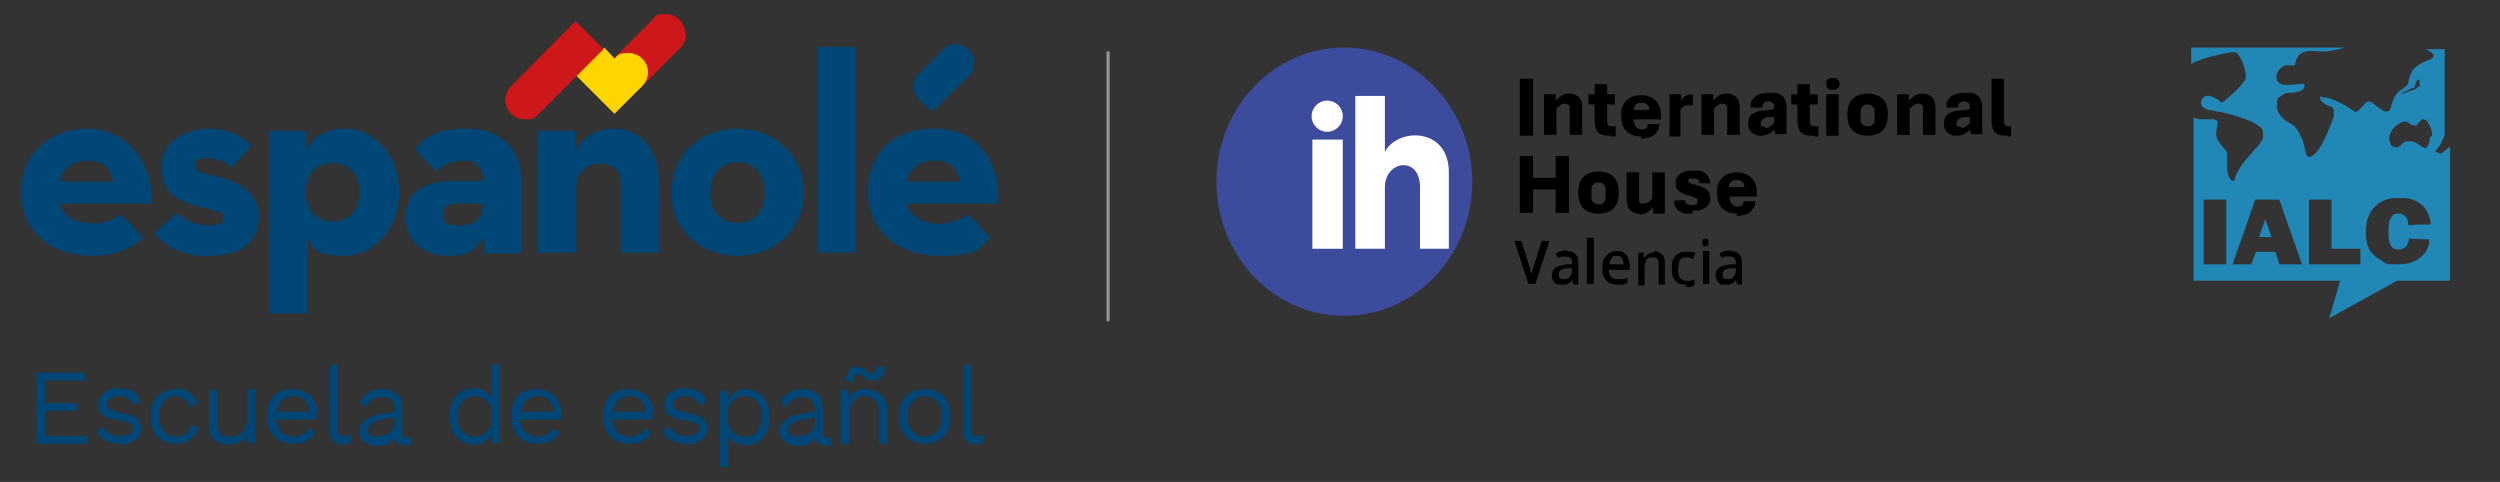 <?xml version="1.0" encoding="UTF-8"?>
<svg id="Capa_1" xmlns="http://www.w3.org/2000/svg" version="1.1" viewBox="0 0 320.6 61.8">
  <rect x="0" y="0" width="320.6" height="61.8" fill="#333333" stroke="none"/>
  <!-- Generator: Adobe Illustrator 29.1.0, SVG Export Plug-In . SVG Version: 2.1.0 Build 142)  -->
  <defs>
    <style>
      .st0 {
        fill: #cd1719;
      }

      .st1 {
        fill: #2187b6;
      }

      .st2 {
        fill: #3c4b9b;
      }

      .st3 {
        fill: #fff;
      }

      .st4 {
        fill: none;
        stroke: #979799;
        stroke-width: .4px;
      }

      .st5 {
        fill: #004676;
      }

      .st6 {
        fill: #ffd500;
      }
    </style>
  </defs>
  <line class="st4" x1="142.1" y1="6.6" x2="142.1" y2="41.2"/>
  <path class="st5" d="M116.3,23.3c.4-1.9,1.7-2.7,3.6-2.7s3,1,3.2,2.7h-6.9ZM116.3,26.1h11.7c.4-5.4-2.7-9.6-8.2-9.6s-8.5,3.4-8.5,8.1,3.6,8.2,9.1,8.2,5.1-1,6.6-2.3l-2.8-3c-.8.5-2.1,1.2-3.9,1.2s-3.5-.9-4-2.5M104.8,6h4.9v26.4h-4.9V6ZM94.6,28.6c-2.2,0-3.5-1.6-3.5-3.9s1.3-3.9,3.5-3.9,3.5,1.6,3.5,3.9-1.3,3.9-3.5,3.9M94.6,32.8c4.8,0,8.5-3.4,8.5-8.1s-3.7-8.2-8.5-8.2-8.5,3.4-8.5,8.2,3.7,8.1,8.5,8.1M69,16.8h4.8v2.6c.9-1.9,2.8-2.9,4.9-2.9,3.4,0,5.8,2.5,5.8,6.9v9h-4.9v-8.7c0-1.8-.8-2.7-2.6-2.7s-3.1,1.1-3.1,3.1v8.3h-4.9v-15.6ZM61.9,26.1v.6c0,1.3-1,2.2-3,2.2s-2.1-.5-2.1-1.4.5-1.4,1.8-1.4h3.3ZM61.9,23.2h-3.6c-3.8,0-6.3,1.4-6.3,4.7s2.6,4.9,5.5,4.9,3.4-.7,4.6-2.5v2.2h4.8v-8.9c0-4.9-3-7.1-7-7.1s-5.3,1.1-6.7,2.6l2.7,2.9c.7-.6,1.7-1.4,3.5-1.4s2.5.8,2.6,2.6M46.1,24.6c0-2.3-1.3-3.7-3.4-3.7s-3.5,1.4-3.5,3.7,1.4,3.8,3.5,3.8,3.4-1.4,3.4-3.8M34.5,16.8h4.8v2.4c.9-1.7,2.6-2.7,5-2.7,3.7,0,6.9,3.3,6.9,8.1s-3.2,8.2-7,8.2-4-1-4.8-2.4v9.8h-4.9v-23.3ZM26.8,32.8c4.9,0,6.4-2.3,6.4-5.2s-2.8-4.4-5.1-4.9c-2.1-.5-3.1-.6-3.1-1.5s.5-.9,1.7-.9,2.3.5,3,1.2l2.6-2.8c-1.3-1.3-3.1-2.2-5.6-2.2s-6,1.4-6,4.9,2.4,4.4,4.5,5c2.5.7,3.5.7,3.5,1.5s-.5,1-2.1,1-2.8-.6-3.9-1.6l-2.9,2.6c1.3,1.6,3.5,3,7.1,3M14.5,23.3c-.2-1.7-1.3-2.7-3.2-2.7s-3.2.9-3.6,2.7h6.9ZM11.7,28.7c1.8,0,3.1-.7,3.9-1.2l2.8,3c-1.5,1.3-3.4,2.3-6.6,2.3-5.5,0-9.1-3.4-9.1-8.2s3.7-8.1,8.5-8.1,8.6,4.2,8.2,9.6H7.7c.5,1.6,1.8,2.5,4,2.5M125,8.2c0-1.4-1.1-2.5-2.4-2.5s-1.3.3-1.8.8l-2.9,2.9c-.4.4-.7,1-.7,1.7s.3,1.4.8,1.8l1.6,1.4,4.6-4.5h0c.4-.4.7-1.1.7-1.7"/>
  <path class="st0" d="M87.9,4.4c0-1.4-1.1-2.6-2.5-2.6s-1.4.3-1.8.8l-4.9,4.9,3.3,3.9,5.3-5.3h0c.4-.5.7-1.1.7-1.8"/>
  <path class="st6" d="M83.1,9.3c0-1.4-1.1-2.5-2.5-2.5s-1.3.3-1.8.7l-1.3-1.4-3.6,3.6,4.9,4.9,3.5-3.5c.5-.5.8-1.1.8-1.9"/>
  <path class="st0" d="M73.9,2.6l-8.2,8.3c-.5.5-.9,1.1-.9,1.9,0,1.4,1.1,2.5,2.5,2.5s1.2-.2,1.7-.6h0s0,0,0,0c0,0,0,0,.1-.1l8.3-8.3-3.6-3.6Z"/>
  <path class="st5" d="M124.6,46.8h-1.1v8.3c0,.6.1,1.1.4,1.4.3.3.7.5,1.2.5s.7,0,1-.2l.2-1.1c-.2,0-.4.1-.5.2-.1,0-.3,0-.5,0-.3,0-.5,0-.6-.2s-.2-.4-.2-.7v-8.2ZM118.6,50.8c.7,0,1.2.2,1.6.7.4.5.6,1.1.6,1.9s-.2,1.5-.6,1.9c-.4.5-.9.7-1.6.7s-1.2-.2-1.6-.7c-.4-.5-.6-1.1-.6-1.9s.2-1.5.6-1.9c.4-.5.9-.7,1.6-.7M118.6,49.9c-1,0-1.8.3-2.4.9-.6.6-.9,1.5-.9,2.6s.3,2,.9,2.6c.6.6,1.4.9,2.4.9s1.8-.3,2.4-.9c.6-.6.9-1.5.9-2.6s-.3-2-.9-2.6c-.6-.6-1.4-.9-2.4-.9M113.3,47h-.9c0,.3-.1.5-.2.7s-.3.2-.4.2-.2,0-.3,0c0,0-.2-.1-.3-.3-.2-.2-.4-.3-.6-.4-.2-.1-.4-.2-.6-.2-.5,0-.9.2-1.1.5-.3.3-.4.8-.4,1.4h.9c0-.3.1-.6.2-.7.1-.2.2-.2.4-.2s.2,0,.3,0c0,0,.2.2.4.3.2.2.4.3.6.4.2,0,.4.1.7.1.9,0,1.4-.6,1.5-1.8M111.1,49.9c-.5,0-1,0-1.4.3-.4.2-.7.5-.9.9v-1.1h-1v6.9h1.1v-3.7c0-.6.1-1,.3-1.4.2-.4.5-.6.8-.8s.7-.2,1-.2.9.2,1.2.5c.3.3.5.8.5,1.6v4h1.1v-4.4c0-.8-.3-1.5-.8-1.9-.5-.4-1.1-.7-1.9-.7M102.3,56c-.4,0-.7,0-.9-.2-.2-.2-.3-.4-.3-.7s.2-.6.5-.8.8-.4,1.4-.5l1.5-.3v.9c0,.4-.2.8-.6,1.1-.4.3-.9.4-1.5.4M106,56.1c-.2,0-.3,0-.4-.1,0,0-.1-.2-.1-.4v-3.4c0-.8-.2-1.4-.7-1.7-.5-.4-1.1-.6-2-.6s-1.2.2-1.7.5c-.5.3-.8.7-1,1.2l.8.6c.2-.4.4-.8.8-1,.3-.2.7-.3,1.2-.3s.9.1,1.2.4c.3.3.4.6.4,1.1v.4l-1.8.3c-.9.1-1.5.4-2,.8-.5.4-.7.8-.7,1.4s.2,1.1.7,1.4c.4.3,1,.5,1.7.5s.9,0,1.3-.3.7-.4.9-.8c0,.4.2.6.4.8.2.2.5.2.8.2s.6,0,.8-.1v-.9c-.1,0-.3,0-.5,0M95.5,56c-.7,0-1.2-.2-1.6-.7-.4-.5-.6-1.1-.6-1.8v-.2c0-.8.2-1.4.6-1.8.4-.5.9-.7,1.6-.7s1.2.2,1.6.7c.4.5.6,1.1.6,1.9s-.2,1.4-.6,1.9c-.4.5-.9.7-1.6.7M95.6,49.9c-.5,0-1,.1-1.4.4-.4.2-.7.6-.9,1v-1.2h-1v9.8h1.1v-4c.2.4.5.7.9.9.4.2.8.3,1.3.3,1,0,1.7-.3,2.3-1,.6-.6.8-1.5.8-2.6s-.3-2-.8-2.6c-.6-.6-1.3-1-2.3-1M87.9,57c.6,0,1.1,0,1.5-.3.4-.2.8-.4,1-.7.2-.3.3-.7.3-1.1,0-.6-.2-1-.6-1.3-.4-.3-1.1-.5-2-.7-.7-.1-1.2-.3-1.4-.4-.3-.2-.4-.4-.4-.7s.2-.5.5-.7c.3-.2.7-.3,1.1-.3s.8,0,1.1.3c.3.2.5.5.7.9l.9-.6c-.2-.6-.5-1-1-1.2-.4-.3-1-.4-1.8-.4s-1,0-1.4.3c-.4.2-.7.4-.9.8-.2.3-.3.7-.3,1s0,.7.3,1c.2.3.5.5.8.6.4.2.9.3,1.6.4.7.1,1.1.3,1.4.4.3.2.4.4.4.6s-.1.5-.4.7c-.3.2-.7.3-1.2.3s-1-.1-1.4-.3c-.4-.2-.7-.5-.8-.9l-.9.6c.2.5.6.9,1.2,1.2.5.3,1.1.4,1.8.4M80.8,50.8c.6,0,1,.2,1.4.5.3.4.6.9.6,1.5h-4.1c0-.7.3-1.2.7-1.5.4-.4.9-.5,1.5-.5M83.8,53.1c0-.6-.1-1.2-.4-1.6-.2-.5-.6-.9-1.1-1.2-.5-.3-1-.4-1.7-.4-1,0-1.8.3-2.4.9-.6.6-.8,1.5-.8,2.6s.3,2,.9,2.6c.6.6,1.4.9,2.4.9s1.3-.1,1.8-.4c.5-.3.8-.6,1.1-1.1l-.9-.5c-.1.3-.3.6-.7.8-.3.2-.8.3-1.3.3s-1.1-.2-1.5-.6c-.4-.4-.6-.9-.7-1.6h5.2c0-.3,0-.5,0-.8M69,50.8c.6,0,1,.2,1.4.5.3.4.6.9.6,1.5h-4.1c0-.7.3-1.2.7-1.5.4-.4.9-.5,1.5-.5M72,53.1c0-.6-.1-1.2-.4-1.6-.2-.5-.6-.9-1.1-1.2-.5-.3-1-.4-1.7-.4-1,0-1.8.3-2.4.9-.6.6-.8,1.5-.8,2.6s.3,2,.9,2.6c.6.6,1.4.9,2.4.9s1.3-.1,1.8-.4c.5-.3.8-.6,1.1-1.1l-.9-.5c-.1.3-.3.6-.7.8-.3.2-.8.3-1.3.3s-1.1-.2-1.5-.6-.6-.9-.7-1.6h5.2c0-.3,0-.5,0-.8M60.9,56c-.7,0-1.2-.2-1.6-.7-.4-.5-.6-1.1-.6-1.9s.2-1.4.6-1.9c.4-.5.9-.7,1.6-.7s1.2.2,1.6.7c.4.5.6,1.1.6,1.8v.2c0,.8-.2,1.4-.6,1.8-.4.5-.9.7-1.6.7M63,46.8v4.2c-.2-.4-.5-.7-.9-.9-.4-.2-.8-.3-1.3-.3-1,0-1.7.3-2.3,1-.6.6-.8,1.5-.8,2.6s.3,2,.8,2.6c.6.6,1.3,1,2.3,1s1-.1,1.4-.4c.4-.2.7-.6.9-1v1.2h1v-10h-1.1ZM48.4,56c-.4,0-.7,0-.9-.2-.2-.2-.3-.4-.3-.7s.2-.6.5-.8.8-.4,1.4-.5l1.5-.3v.9c0,.4-.2.8-.6,1.1-.4.3-.9.4-1.5.4M52.1,56.1c-.2,0-.3,0-.4-.1,0,0-.1-.2-.1-.4v-3.4c0-.8-.2-1.4-.7-1.7-.5-.4-1.1-.6-2-.6s-1.2.2-1.7.5c-.5.3-.8.7-1,1.2l.8.6c.2-.4.4-.8.8-1,.3-.2.7-.3,1.2-.3s.9.1,1.2.4c.3.3.4.6.4,1.1v.4l-1.8.3c-.9.1-1.5.4-2,.8-.5.4-.7.8-.7,1.4s.2,1.1.7,1.4c.4.3,1,.5,1.7.5s.9,0,1.3-.3.7-.4.9-.8c0,.4.2.6.4.8.2.2.5.2.8.2s.6,0,.8-.1v-.9c-.1,0-.3,0-.5,0M43.4,46.8h-1.1v8.3c0,.6.1,1.1.4,1.4.3.3.7.5,1.2.5s.7,0,1-.2l.2-1.1c-.2,0-.4.1-.5.2-.1,0-.3,0-.5,0-.3,0-.5,0-.6-.2s-.2-.4-.2-.7v-8.2ZM37.7,50.8c.6,0,1,.2,1.4.5.3.4.6.9.6,1.5h-4.1c0-.7.3-1.2.7-1.5.4-.4.9-.5,1.5-.5M40.7,53.1c0-.6-.1-1.2-.4-1.6-.2-.5-.6-.9-1.1-1.2-.5-.3-1-.4-1.7-.4-1,0-1.8.3-2.4.9-.6.6-.8,1.5-.8,2.6s.3,2,.9,2.6c.6.6,1.4.9,2.4.9s1.3-.1,1.8-.4c.5-.3.8-.6,1.1-1.1l-.9-.5c-.1.3-.3.6-.7.8-.3.2-.8.3-1.3.3s-1.1-.2-1.5-.6c-.4-.4-.6-.9-.7-1.6h5.2c0-.3,0-.5,0-.8M31.7,50v3.7c0,.8-.2,1.3-.6,1.7s-.9.6-1.6.6-.9-.1-1.2-.4c-.3-.3-.4-.8-.4-1.4v-4.2h-1.1v4.5c0,.9.2,1.5.7,1.9s1.1.6,1.8.6c1.2,0,2-.4,2.4-1.2v1h1v-6.9h-1.1ZM22.6,49.9c-1,0-1.8.3-2.4.9-.6.6-.9,1.5-.9,2.6s.3,2,.9,2.6c.6.6,1.4.9,2.4.9s1.3-.2,1.8-.5c.5-.4.9-.9,1.1-1.5l-1-.4c-.1.5-.3.8-.6,1.1-.3.2-.8.4-1.3.4s-1.2-.2-1.6-.7c-.4-.5-.6-1.1-.6-1.9s.2-1.5.6-1.9c.4-.5.9-.7,1.6-.7s1.5.5,1.8,1.4l1-.5c-.3-.6-.6-1-1.1-1.4-.5-.3-1-.5-1.7-.5M15.3,57c.6,0,1.1,0,1.5-.3.4-.2.8-.4,1-.7.2-.3.3-.7.3-1.1,0-.6-.2-1-.6-1.3-.4-.3-1.1-.5-2-.7-.7-.1-1.2-.3-1.4-.4-.3-.2-.4-.4-.4-.7s.2-.5.5-.7c.3-.2.7-.3,1.1-.3s.8,0,1.1.3c.3.2.5.5.7.9l.9-.6c-.2-.6-.5-1-1-1.2-.4-.3-1-.4-1.8-.4s-1,0-1.4.3c-.4.2-.7.4-.9.8-.2.3-.3.7-.3,1s0,.7.3,1c.2.3.5.5.8.6.4.2.9.3,1.6.4.7.1,1.1.3,1.4.4.3.2.4.4.4.6s-.1.5-.4.7c-.3.2-.7.3-1.2.3s-1-.1-1.4-.3c-.4-.2-.7-.5-.8-.9l-.9.6c.2.5.6.9,1.2,1.2.5.3,1.1.4,1.8.4M5.8,55.8v-3.1h4.1v-1h-4.1v-2.9h5.2v-1h-6.3v9.1h6.5v-1h-5.4Z"/>
  <path d="M257.5,17.4c-.6,0-1,0-1.3-.2-.3-.1-.5-.3-.6-.6-.1-.3-.2-.6-.2-1.1v-5.4h1.6v5.3c0,.3,0,.4.1.6,0,.1.2.2.5.2h.3v1.3h-.4ZM251.5,16.4c.2,0,.4,0,.6-.2.2-.1.4-.3.5-.4v-.8c-.6,0-1.1,0-1.3.2-.2.1-.4.3-.4.6s0,.4.2.4c.1,0,.3.1.4.1M250.9,17.4c-.3,0-.6,0-.8-.2-.3-.1-.5-.3-.6-.5-.2-.2-.2-.5-.2-.9s.1-.9.4-1.1c.3-.2.7-.4,1.2-.5.5,0,1.1-.1,1.7-.2v-.2c0-.3,0-.5-.2-.6-.1-.1-.3-.2-.5-.2s-.4,0-.6.2c-.1.1-.2.3-.2.6h-1.5c0-.5,0-.8.3-1.1.2-.3.5-.5.8-.6.3-.1.7-.2,1.2-.2s.7,0,.9,0c.3,0,.5.2.7.3.2.1.4.3.5.6.1.2.2.5.2.9v3.5h-1.5v-.6c-.3.3-.5.4-.8.6-.3.1-.6.2-.9.2M243.3,17.4v-5.3h1.5v.8c.2-.2.4-.4.7-.6.3-.2.6-.3,1.1-.3s.9.2,1.2.5c.3.3.4.8.4,1.4v3.4h-1.6v-3.2c0-.2,0-.3,0-.4,0-.1-.1-.2-.2-.3,0,0-.2-.1-.4-.1-.2,0-.4,0-.6.2-.2.1-.3.3-.5.4v3.4h-1.6ZM239.5,16.2c.3,0,.5,0,.6-.2.2-.1.3-.3.3-.5,0-.2,0-.5,0-.7s0-.5,0-.7c0-.2-.2-.4-.3-.5-.1-.1-.4-.2-.6-.2s-.5,0-.6.2c-.1.1-.3.3-.3.5,0,.2,0,.5,0,.7s0,.5,0,.7c0,.2.2.4.3.5.2.1.4.2.6.2M239.5,17.4c-.5,0-1-.1-1.4-.3-.4-.2-.7-.5-.9-.9-.2-.4-.3-.9-.3-1.5s.1-1.1.3-1.5c.2-.4.5-.7.9-.9.4-.2.9-.3,1.4-.3s1,.1,1.4.3c.4.2.7.5.9.9.2.4.3.9.3,1.5s-.1,1.1-.3,1.5c-.2.4-.5.7-.9.9-.4.2-.9.3-1.4.3M235,11.5c-.3,0-.5,0-.6-.2-.1-.1-.2-.3-.2-.6s0-.4.2-.5c.1-.1.4-.2.6-.2s.5,0,.7.2c.1.1.2.3.2.5s0,.4-.2.6c-.1.1-.4.2-.7.2M234.2,12.1h1.6v5.3h-1.6v-5.3ZM232.6,17.4c-.6,0-1,0-1.3-.2-.3-.1-.5-.3-.6-.6-.1-.3-.2-.6-.2-1.1v-2.1h-.8v-1.3h.8v-1.3h1.6v1.3h1v1.3h-1v2c0,.3,0,.4.1.6,0,.1.2.2.5.2h.5v1.3h-.5ZM226.4,16.4c.2,0,.4,0,.6-.2.2-.1.4-.3.5-.4v-.8c-.6,0-1.1,0-1.3.2-.2.1-.4.3-.4.6s0,.4.2.4c.1,0,.3.1.4.1M225.8,17.4c-.3,0-.6,0-.8-.2-.3-.1-.5-.3-.6-.5-.2-.2-.2-.5-.2-.9s.1-.9.4-1.1c.3-.2.7-.4,1.2-.5.5,0,1.1-.1,1.7-.2v-.2c0-.3,0-.5-.2-.6-.1-.1-.3-.2-.5-.2s-.4,0-.6.2c-.1.1-.2.3-.2.6h-1.5c0-.5,0-.8.3-1.1.2-.3.5-.5.8-.6.3-.1.7-.2,1.2-.2s.7,0,.9,0c.3,0,.5.2.7.3.2.1.4.3.5.6.1.2.2.5.2.9v3.5h-1.5v-.6c-.3.3-.5.4-.8.6-.3.1-.6.2-.9.2M218.2,17.4v-5.3h1.5v.8c.2-.2.4-.4.7-.6.3-.2.6-.3,1.1-.3s.9.2,1.2.5c.3.3.4.8.4,1.4v3.4h-1.6v-3.2c0-.2,0-.3,0-.4,0-.1-.1-.2-.2-.3,0,0-.2-.1-.4-.1-.2,0-.4,0-.6.2-.2.1-.3.3-.5.4v3.4h-1.6ZM214.1,17.4v-5.3h1.5v.9c.1-.3.3-.6.6-.7.3-.2.6-.2.9-.2h0v1.4h-.1c-.2,0-.4,0-.6,0-.2,0-.4,0-.5.2-.2,0-.3.2-.4.4v3.4h-1.6ZM209.5,14.1h2c0-.3-.1-.6-.3-.7-.2-.2-.4-.2-.7-.2s-.5,0-.7.2-.3.4-.3.7M210.5,17.5c-.6,0-1-.1-1.4-.3-.4-.2-.7-.5-.9-.9-.2-.4-.3-.9-.3-1.5s0-1,.3-1.4c.2-.4.5-.7.9-.9.4-.2.9-.3,1.4-.3s1.4.2,1.8.7c.5.5.7,1.1.7,2s0,0,0,.2c0,0,0,.1,0,.2h-3.5c0,.2,0,.4.1.6,0,.2.2.3.3.5.2.1.4.2.6.2s.5,0,.6-.2c.2-.1.2-.3.2-.5h1.5c0,.4-.1.8-.4,1.1-.2.3-.5.5-.8.6-.4.1-.8.2-1.2.2M206.6,17.4c-.6,0-1,0-1.3-.2-.3-.1-.5-.3-.6-.6-.1-.3-.2-.6-.2-1.1v-2.1h-.8v-1.3h.8v-1.3h1.6v1.3h1v1.3h-1v2c0,.3,0,.4.1.6,0,.1.2.2.5.2h.5v1.3h-.5ZM198,17.4v-5.3h1.5v.8c.2-.2.4-.4.7-.6.3-.2.6-.3,1.1-.3s.9.2,1.2.5c.3.3.4.8.4,1.4v3.4h-1.6v-3.2c0-.2,0-.3,0-.4,0-.1-.1-.2-.2-.3-.1,0-.2-.1-.4-.1-.2,0-.4,0-.6.2-.2.1-.3.3-.5.4v3.4h-1.6ZM194.9,10.1h1.7v7.3h-1.7v-7.3Z"/>
  <path d="M222.6,34.4h-.5c-.4,0-.7.1-.9.2-.2.1-.3.3-.3.6s0,.4.2.5c.1,0,.3.1.5.1.3,0,.5,0,.7-.3.2-.2.3-.4.3-.8v-.4ZM221.9,32.2c.5,0,.9.1,1.1.4.3.2.4.6.4,1.1v2.8h-.6l-.2-.6h0c-.1.2-.2.3-.4.4-.1,0-.3.2-.4.2-.2,0-.3,0-.6,0s-.5,0-.6-.1c-.2,0-.3-.2-.4-.4-.1-.2-.2-.4-.2-.7,0-.4.2-.8.5-1,.3-.2.8-.3,1.4-.4h.7v-.2c0-.3,0-.5-.2-.6-.1-.1-.3-.2-.5-.2s-.4,0-.6,0c-.2,0-.4.1-.5.2l-.3-.6c.2-.1.4-.2.7-.3.3,0,.5-.1.8-.1M218.7,30.6c.1,0,.2,0,.3.1,0,0,.1.2.1.4s0,.3-.1.4c0,0-.2.1-.3.1s-.2,0-.3-.1c0,0-.1-.2-.1-.4s0-.3.1-.4c0,0,.2-.1.3-.1M219.2,36.4h-.8v-4.2h.8v4.2ZM216.2,36.5c-.4,0-.7,0-1-.2-.3-.2-.5-.4-.6-.7-.2-.3-.2-.7-.2-1.2s0-.9.2-1.2c.2-.3.4-.6.7-.7.3-.2.6-.2,1-.2s.5,0,.6,0c.2,0,.4.1.5.2l-.3.7c-.1,0-.3-.1-.5-.2-.2,0-.3,0-.4,0-.2,0-.4,0-.6.2-.2.1-.3.3-.3.5,0,.2-.1.5-.1.8s0,.6.1.8c0,.2.2.4.3.5.2.1.3.2.6.2s.4,0,.6,0c.2,0,.3-.1.5-.2v.8c-.2,0-.3.2-.5.2-.2,0-.4,0-.6,0M212,32.2c.5,0,.8.1,1.1.4.3.2.4.6.4,1.2v2.7h-.8v-2.6c0-.3,0-.6-.2-.7-.1-.2-.3-.2-.6-.2-.4,0-.7.1-.8.4-.1.2-.2.6-.2,1.1v2.1h-.8v-4.2h.7v.6h.2c0-.1.2-.3.3-.4.1,0,.3-.2.4-.2.2,0,.3,0,.5,0M207.3,32.8c-.3,0-.5,0-.6.3-.2.2-.3.4-.3.8h1.8c0-.2,0-.4-.1-.6,0-.2-.2-.3-.3-.4-.1,0-.3-.1-.5-.1M207.3,32.2c.4,0,.7,0,.9.2.3.2.5.4.6.7.1.3.2.6.2,1v.5h-2.7c0,.4.1.7.3.9.2.2.5.3.8.3s.5,0,.7,0c.2,0,.4-.1.6-.2v.7c-.2,0-.4.2-.6.2-.2,0-.5,0-.7,0s-.7,0-1-.2c-.3-.2-.5-.4-.7-.7-.2-.3-.2-.7-.2-1.2s0-.9.2-1.2c.2-.3.4-.6.6-.7.3-.2.6-.3,1-.3M204.4,36.4h-.9v-5.9h.9v5.9ZM201.6,34.4h-.5c-.4,0-.7.1-.9.2-.2.1-.3.3-.3.6s0,.4.2.5c.1,0,.3.1.5.1.3,0,.5,0,.7-.3.2-.2.3-.4.3-.8v-.4ZM200.9,32.2c.5,0,.9.1,1.1.4.3.2.4.6.4,1.1v2.8h-.6l-.2-.6h0c-.1.2-.2.3-.4.4-.1,0-.3.2-.4.2-.2,0-.3,0-.6,0s-.5,0-.6-.1c-.2,0-.3-.2-.4-.4-.1-.2-.2-.4-.2-.7,0-.4.2-.8.5-1,.3-.2.8-.3,1.4-.4h.7v-.2c0-.3,0-.5-.2-.6-.1-.1-.3-.2-.5-.2s-.4,0-.6,0c-.2,0-.4.1-.5.2l-.3-.6c.2-.1.4-.2.7-.3.3,0,.5-.1.8-.1M198.7,30.9l-1.8,5.5h-.9l-1.8-5.5h.9l1.1,3.5c0,.1,0,.2.1.4,0,.1,0,.3.1.4,0,.1,0,.3,0,.4,0-.1,0-.2,0-.4,0-.1,0-.3.1-.4,0-.1,0-.3.1-.4l1.1-3.5h.9Z"/>
  <path d="M221.7,24h2c0-.3-.1-.6-.3-.7-.2-.2-.4-.2-.7-.2s-.5,0-.7.2-.3.4-.3.7M222.8,27.4c-.6,0-1-.1-1.4-.3-.4-.2-.7-.5-.9-.9-.2-.4-.3-.9-.3-1.5s0-1,.3-1.4c.2-.4.5-.7.9-.9.4-.2.9-.3,1.4-.3s1.4.2,1.8.7c.5.5.7,1.1.7,2s0,0,0,.2c0,0,0,.1,0,.2h-3.5c0,.2,0,.4.1.6,0,.2.2.3.3.5.2.1.4.2.6.2s.5,0,.6-.2c.2-.1.2-.3.2-.5h1.5c0,.4-.1.8-.4,1.1-.2.3-.5.5-.8.6-.4.1-.8.2-1.2.2M217,27.4c-.3,0-.6,0-.8,0-.3,0-.5-.1-.8-.3-.2-.1-.4-.3-.5-.5-.1-.2-.2-.5-.2-.9h1.4c0,.2,0,.4.3.5.2,0,.4.1.6.1s.4,0,.5-.1c.1,0,.2-.2.2-.4s0-.3-.2-.4c-.2,0-.4-.2-.8-.3-.3,0-.7-.2-.9-.3-.3-.1-.5-.3-.7-.5-.2-.2-.2-.5-.2-.9s0-.5.2-.7c.1-.2.3-.4.5-.5.2-.1.5-.2.7-.3.3,0,.5,0,.8,0s.5,0,.8,0c.3,0,.5.1.7.3.2.1.4.3.5.5.1.2.2.5.2.8h-1.4c0-.2,0-.4-.2-.5-.1,0-.3-.1-.5-.1s-.4,0-.5,0c-.1,0-.2.1-.2.3s0,.2.1.2c0,0,.2.1.4.2.2,0,.4.1.7.2.3,0,.6.2.8.3.3.1.5.3.6.5.2.2.2.5.2.8s0,.6-.2.8c-.1.2-.3.4-.5.5-.2.1-.5.2-.7.3-.3,0-.5,0-.8,0M210.2,27.4c-.5,0-.9-.2-1.2-.5-.3-.3-.4-.8-.4-1.4v-3.4h1.6v3.3c0,.2,0,.3,0,.4,0,.1.1.2.2.3.1,0,.2,0,.4,0,.2,0,.4,0,.6-.2.2-.1.3-.3.5-.4v-3.4h1.6v5.3h-1.5v-.8c-.2.2-.4.4-.7.6-.3.2-.7.3-1.1.3M205,26.2c.3,0,.5,0,.6-.2.2-.1.3-.3.3-.5,0-.2,0-.5,0-.7s0-.5,0-.7c0-.2-.2-.4-.3-.5-.1-.1-.4-.2-.6-.2s-.5,0-.6.2c-.1.1-.3.3-.3.5,0,.2,0,.5,0,.7s0,.5,0,.7c0,.2.2.4.3.5.2.1.4.2.6.2M205,27.4c-.5,0-1-.1-1.4-.3-.4-.2-.7-.5-.9-.9-.2-.4-.3-.9-.3-1.5s.1-1.1.3-1.5c.2-.4.5-.7.9-.9.4-.2.9-.3,1.4-.3s1,.1,1.4.3c.4.2.7.5.9.9.2.4.3.9.3,1.5s-.1,1.1-.3,1.5c-.2.4-.5.7-.9.9-.4.2-.8.3-1.4.3M194.9,27.3v-7.3h1.7v2.8h2.9v-2.8h1.7v7.3h-1.7v-3h-2.9v3h-1.7Z"/>
  <path class="st2" d="M172.4,6.1c9,0,16.4,7.7,16.4,17.2s-7.3,17.2-16.4,17.2-16.4-7.7-16.4-17.2,7.3-17.2,16.4-17.2"/>
  <rect class="st3" x="168.3" y="17.9" width="3.9" height="14"/>
  <path class="st3" d="M170.2,12.9c1.1,0,2,.9,2,2s-.9,2-2,2-2-.9-2-2,.9-2,2-2"/>
  <path class="st3" d="M177.6,12.3h-3.8v19.6h3.8v-7.9c0-3.4,4.5-4.1,4.5,0v7.9h3.7v-9.8c0-5.9-6.7-5.7-8.2-2.6v-7.2Z"/>
  <path class="st1" d="M289.8,30.4h1.5l-.8-2.3-.8,2.3ZM311.6,28.8h-1.3c-.7,0-1.3.1-1.4.1q-.1,0-.1-.3c0-.7-.5-1.2-1.2-1.2-.4,0-.6,0-.8.3-.4.4-.5.9-.5,2.1s.2,1.8.7,2.1c.3.1.8.2,1.1,0,.4-.1.7-.5.8-1.1,0-.1,0-.2,0-.2,0,0,2.6.1,2.6.1,0,0,0,.3,0,.6-.4,1.6-1.9,2.6-3.9,2.6s-1.6-.1-2.2-.5c-1-.5-1.7-1.3-1.9-2.4-.1-.6-.2-1.6,0-2.3,0-.5.3-1.1.5-1.5.2-.4.8-1,1.2-1.2.4-.3,1.1-.5,1.6-.6.4,0,1.3,0,1.7,0,1,.1,1.9.6,2.4,1.2.4.5.7,1.2.8,1.8v.3ZM311.6,17.6c0,.8-.3,1.4-.7,1.4,0,0-.4-.2-.6-.4-.6-.4-.9-.5-1.3-.5-.4,0-.6,0-1,.4-.4.4-.6.5-1,.3-.3,0-.4-.2-.5-.5,0-.2-.1-.3-.1-.5,0-.9.7-1.8,1.8-2.2h.3c0-.1.3.1.3.1.3.3.6.4.9.4s.2,0,.3-.2c.2-.2.5-.5.6-.6.2,0,.3,0,.5.1.5.5.8,1.3.8,2M310.1,11.1c0,.1-.2.2-.3.3-.2.1-2,.7-2,.7,0,0,.2-.2.7-.4.3-.1.6-.3.8-.4h.3c0-.1.2-.6.2-.6.1-.3.2-.5.3-.5,0,0,.1,0,.2.1,0,.2,0,.6,0,.8M302.8,33.9h-6.7v-8.3h2.9v6.3h3.7v2ZM295.3,33.9h-3l-.5-1.6h-2.5s-.4,1.1-.6,1.6h-2.4c.6-1.6,2.9-8.3,2.9-8.3,0,0,3.1,0,3.1,0h0c1.9,5.5,2.7,7.6,2.9,8.3M285.5,33.9h-2.9v-8.3h2.9v8.3ZM312.3,19.4s.1-.2.3-.4c.2-.2.4-.5.6-1l.3-.6V6.3h-2.8.4c.7.4,1,.6,1,.8s-.2.5-.9.7c-.7.3-1.1.5-1.5.9-.3.3-.4.4-.5.7-.1.3-.2.5-.3.8,0,.2,0,.4-.1.5,0,.2-.3.4-.7.7-.7.4-1.1,1-1.4,2-.2.8-.3.9-.7.9-.3,0-.7-.3-1.1-.6-.8-.6-.9-.7-1-.7-.2,0-.5.1-.8.5-.9,1-1,1-1.3.7-1.3-.9-2.4-1.4-3.5-1.7-.3,0-.5,0-.6-.1h-.2s0,.1,0,.1c0,.4.6.9,1.2,1.1.6.2.6.3.6.9,0,.5-.1.9-.5,1.7-1,2.6-2,4-2.7,3.9-.3,0-.3-.2-.5-.9-.2-1.1-.4-1.5-.9-2.4-.4-.6-.6-.8-1.2-1.1-.4-.2-.5-.3-.8-.6-.5-.5-.8-1.1-.7-1.8,0-.5,0-.7.4-.9.3-.3.7-.5,1.4-.5.9-.1,1.2-.2,1.5-.4.2-.2.3-.4.2-.7,0-.1,0-.1-1,0-.9.1-1.6.2-1.9,0-.3-.1-.5-.3-.6-.5-.2-.5,0-1,.4-1.5.4-.4.7-.5,1.5-.4.2,0,.4,0,.4,0,0,0,0-.2.1-.4,0-.4.2-.6.4-.9.5-.5,1.2-.7,2.5-.5.4,0,.6,0,1,0,.4,0,2.1-.4,2.4-.5,0,0-19.7,0-19.7,0v2.1l.4-.2c1-.5,3-1,4.8-1.3.4,0,.4,0,.5,0,.5.2,1.2,1.8,1.3,2.9,0,.3,0,.5-.2.8-.3.5-1.4,1.6-2.5,2.5l-.4.3-.3-.3c-.6-.4-1.2-.7-1.6-.6-.5,0-.9.7-.7,1.1,0,.3.4.5.9.7.3,0,.9.2,1.1.2.3,0,2.4.5,3.4.9.7.2,1.6.7,1.9.9.3.2.6.5.6.7,0,.2,0,.6,0,.9-.2.5-.5.9-1.6,2.1-1.2,1.3-1.8,2.3-2,3.1,0,.2,0,.3-.2.3-.2,0-.4-.2-.5-.4-.2-.4-.3-.7-.3-2,0-1.1,0-1.2,0-1.3,0,0-.3-.4-.6-.7-.5-.6-.7-1-.8-1.4,0-.3,0-.5.1-1,.1-.6.1-.7,0-.9,0,0-.3-.2-.4-.2-.2,0-.3,0-.8,0-.4,0-.7,0-.9,0-.3,0-.8-.2-.9-.3,0,0,0,0,0,0s0,21,0,21h18.8s-1.4,4.8-1.4,4.8c0,0,8.7-4.8,8.7-4.8h6.8v-17.2l-.3.2c-.7.6-1,.8-1,.7"/>
</svg>